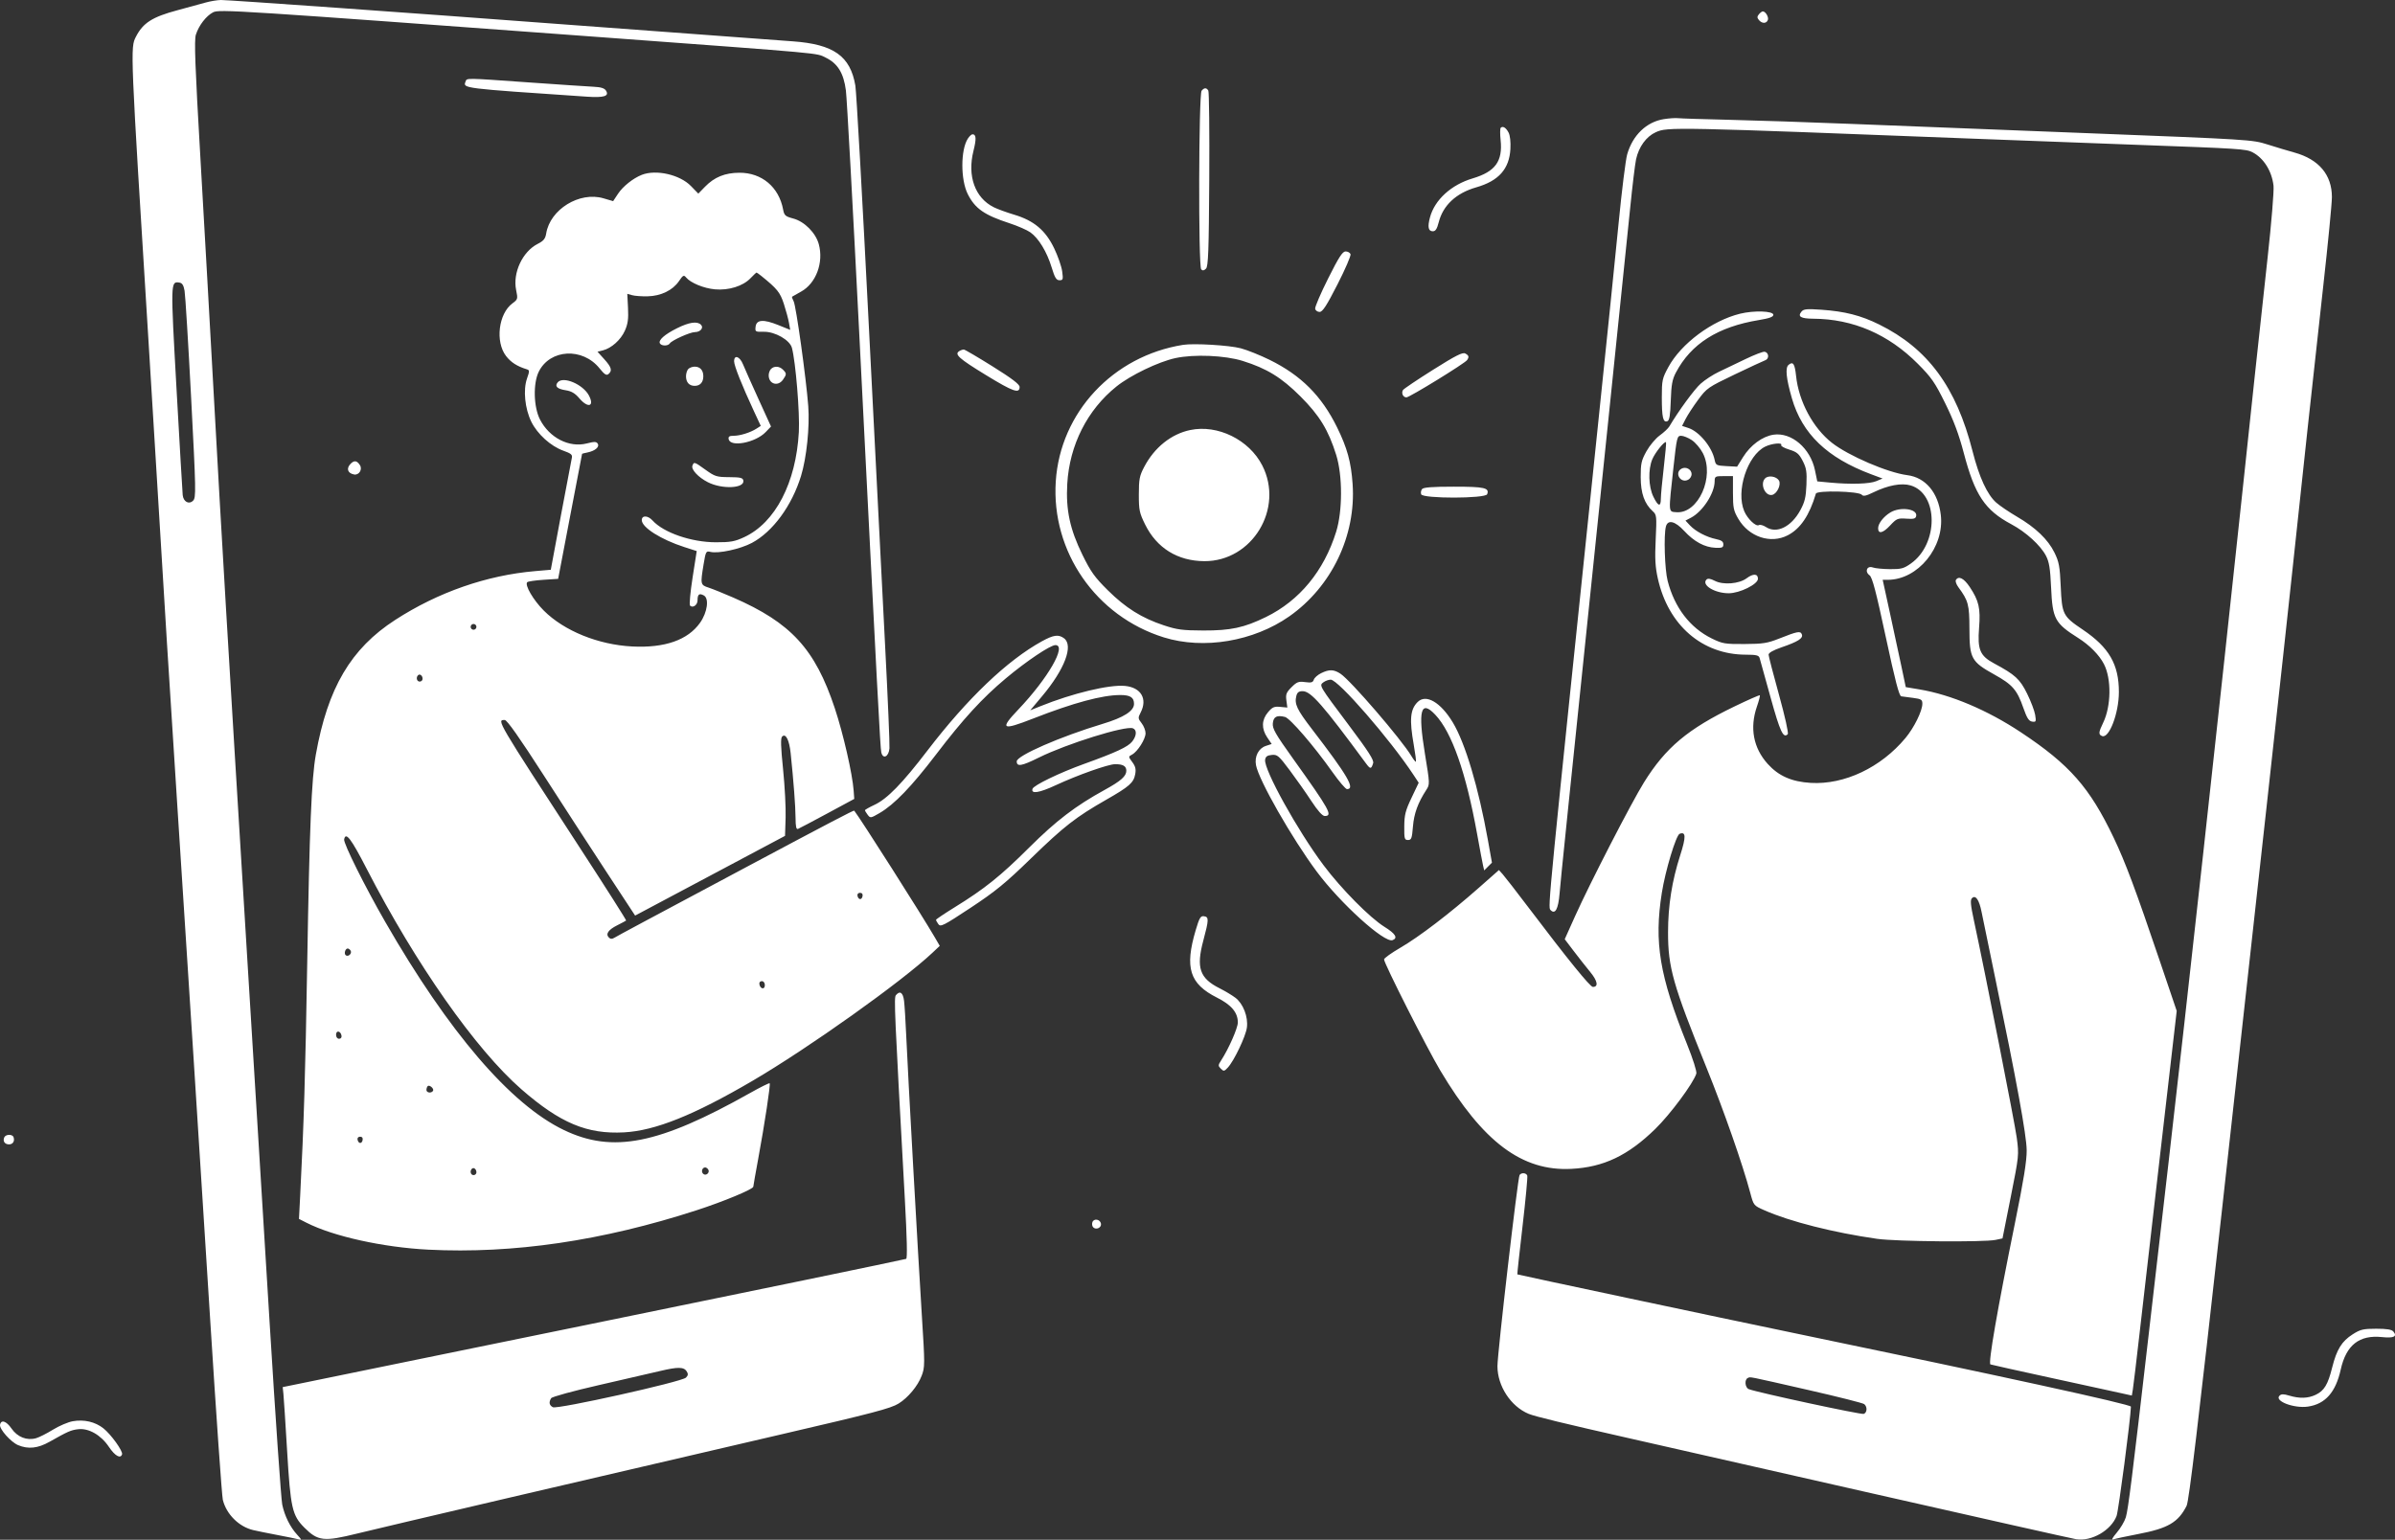 <svg width="622" height="400" viewBox="0 0 622 400" fill="none" xmlns="http://www.w3.org/2000/svg">
<rect x="0" y="0" width="622" height="400" fill="#333333" stroke="none"/>
<path fill-rule="evenodd" clip-rule="evenodd" d="M53.322 0.679C52.087 1.033 48.835 1.923 46.097 2.655C39.549 4.406 37.152 5.936 35.297 9.55C33.827 12.415 33.827 12.417 38.592 89.015C39.276 99.99 40.291 116.603 40.849 125.932C42.498 153.487 44.185 180.532 46.062 209.493C49.02 255.125 51.627 295.908 54.593 342.941C56.15 367.635 57.624 388.647 57.869 389.635C58.799 393.388 62.037 396.615 65.757 397.496C66.745 397.73 69.577 398.306 72.049 398.774C74.52 399.243 76.992 399.751 77.541 399.903C78.411 400.144 78.369 399.995 77.218 398.749C75.366 396.745 73.921 393.839 73.298 390.87C73.006 389.478 71.541 368.358 70.043 343.939C68.544 319.519 65.858 275.743 64.073 246.659C59.19 167.072 57.496 138.564 55.568 103.483C54.603 85.922 53.022 57.886 52.054 41.179C50.653 16.981 50.412 10.436 50.872 9.001C51.643 6.594 53.543 4.128 55.341 3.198C56.934 2.375 61.096 2.643 156.69 9.705C214.987 14.011 211.874 13.728 214.429 14.963C217.565 16.48 219.109 18.994 219.688 23.525C219.944 25.521 221.495 53.758 223.135 86.272C227.962 181.975 228.606 194.217 228.876 195.433C229.3 197.342 230.816 196.608 230.999 194.405C231.084 193.382 230.581 181.486 229.881 167.969C229.181 154.452 227.264 116.79 225.623 84.276C223.981 51.762 222.415 23.85 222.144 22.248C220.842 14.562 216.513 11.499 205.877 10.736C196.819 10.086 159.816 7.348 144.456 6.19C108.688 3.494 59.094 -0.031 57.38 0C56.384 0.019 54.558 0.324 53.322 0.679ZM456.805 3.708C456.309 4.305 456.309 4.608 456.805 5.205C457.604 6.167 458.752 6.164 459.123 5.198C459.41 4.452 458.531 2.96 457.803 2.96C457.596 2.96 457.147 3.297 456.805 3.708ZM120.904 21.202C120.228 22.961 119.831 22.912 152.445 25.116C156.889 25.417 158.273 24.979 157.387 23.552C156.989 22.912 156.088 22.63 154.142 22.536C152.66 22.465 145.129 21.96 137.408 21.414C120.561 20.222 121.277 20.231 120.904 21.202ZM312.066 23.572C311.306 24.487 311.204 69.223 311.96 69.978C312.343 70.361 312.701 70.306 313.207 69.787C313.795 69.185 313.94 65.21 314.052 46.599C314.126 34.245 314.016 23.863 313.808 23.526C313.319 22.736 312.748 22.751 312.066 23.572ZM432.116 30.947C427.605 31.666 424.034 35.096 422.594 40.094C422.193 41.484 421.197 49.467 420.38 57.836C419.562 66.204 417.177 89.552 415.078 109.718C402.021 235.192 401.976 235.657 402.662 236.389C403.884 237.693 404.701 236.207 405.039 232.067C405.336 228.425 406.691 215.263 417.813 107.972C420.288 84.101 422.784 59.856 423.362 54.094C423.938 48.332 424.631 42.608 424.902 41.373C425.611 38.136 427.547 35.472 429.997 34.361C433.099 32.954 434.044 32.973 515.23 36.129C525.804 36.539 543.668 37.211 554.929 37.621C581.783 38.598 583.345 38.699 584.989 39.554C587.902 41.067 590.02 44.441 590.453 48.26C590.598 49.548 589.912 57.898 588.927 66.816C587.943 75.733 586.456 89.427 585.624 97.247C584.792 105.067 583.55 116.74 582.864 123.188C576.368 184.264 567.746 262.613 563.156 302.283C561.807 313.944 559.461 334.26 557.944 347.431C553.771 383.643 552.71 392.118 552.09 394.187C551.778 395.227 550.716 397.02 549.73 398.171C548.633 399.452 548.278 400.133 548.814 399.927C549.297 399.743 552.218 399.11 555.306 398.522C563.042 397.048 565.7 395.497 567.878 391.187C568.496 389.964 570.86 370.166 577.143 313.612C585.261 240.53 593.77 163.23 595.358 148.132C597.335 129.332 601.326 92.539 603.36 74.356C604.599 63.275 605.614 52.851 605.614 51.191C605.614 45.417 602.227 41.389 595.9 39.636C594.239 39.175 591.082 38.228 588.885 37.53C584.946 36.279 584.296 36.238 542.445 34.609C519.1 33.702 491.235 32.607 480.524 32.177C469.813 31.748 455.656 31.273 449.065 31.123C442.473 30.973 436.518 30.783 435.832 30.702C435.145 30.621 433.473 30.731 432.116 30.947ZM389.749 33.2C389.568 33.38 389.555 34.81 389.719 36.378C390.298 41.91 388.343 44.594 382.458 46.345C376.886 48.002 372.609 51.907 371.383 56.453C370.709 58.955 370.936 60.081 372.115 60.081C372.813 60.081 373.202 59.486 373.645 57.747C374.766 53.336 378.179 50.158 383.399 48.665C389.22 47 391.982 43.893 392.263 38.696C392.363 36.842 392.174 35.16 391.784 34.428C391.099 33.147 390.291 32.658 389.749 33.2ZM251.358 36.01C249.463 38.915 249.455 46.703 251.343 50.44C253.242 54.197 255.624 55.858 262.183 57.998C264.303 58.69 266.741 59.757 267.601 60.368C269.745 61.894 271.884 65.413 273.11 69.435C273.939 72.156 274.332 72.802 275.154 72.802C276.079 72.802 276.143 72.588 275.854 70.484C275.68 69.209 274.74 66.512 273.768 64.492C271.519 59.822 268.527 57.309 263.384 55.77C261.417 55.182 259.021 54.305 258.06 53.822C253.206 51.384 251.178 45.729 252.816 39.203C253.608 36.047 253.537 34.888 252.549 34.888C252.297 34.888 251.761 35.393 251.358 36.01ZM166.677 45.421C164.409 46.315 161.781 48.41 160.499 50.346L159.236 52.254L156.718 51.516C150.498 49.694 142.868 54.386 141.849 60.658C141.627 62.027 141.176 62.577 139.636 63.362C135.696 65.37 133.127 70.872 134.042 75.34C134.518 77.657 134.485 77.775 133.077 78.815C129.469 81.48 128.583 88.768 131.417 92.48C132.671 94.122 134.305 95.17 136.793 95.93C137.55 96.16 137.556 96.366 136.867 98.336C135.833 101.294 136.315 106.148 137.982 109.552C139.559 112.772 143.048 115.929 146.305 117.084C148.307 117.794 148.703 118.129 148.511 118.948C148.382 119.496 147.099 126.262 145.66 133.981L143.045 148.017L139.007 148.364C126.38 149.447 113.757 153.849 102.632 161.049C91.124 168.497 85.112 178.701 82.026 196.028C80.897 202.368 80.381 214.85 79.789 250.151C79.302 279.172 78.913 292.068 77.972 310.343L77.647 316.656L79.591 317.645C86.565 321.191 99.511 324.053 111.248 324.645C133.269 325.756 156.428 322.354 180.909 314.411C187.95 312.127 195.64 308.927 195.64 308.281C195.64 308.09 196.204 304.883 196.893 301.155C198.589 291.985 200.153 281.681 199.889 281.418C199.771 281.3 197.474 282.442 194.785 283.955C171.101 297.291 159.142 299.666 146.432 293.559C132.606 286.915 116.551 268.194 100.016 239.434C94.73 230.239 89.18 219.094 89.377 218.069C89.777 215.995 91.159 217.796 95.232 225.706C107.956 250.413 123.566 272.659 135.434 282.999C145.491 291.762 152.461 294.688 162.055 294.174C170.138 293.741 180.168 289.72 195.39 280.81C209.998 272.26 234.172 255.047 242.198 247.481L244.063 245.723L242.74 243.447C239.497 237.862 223.407 212.565 221.844 210.592C221.726 210.444 215.081 213.92 194.267 225.02C168.004 239.024 160.385 243.106 159.574 243.607C158.953 243.99 158.55 243.978 158.134 243.562C157.221 242.65 157.962 241.555 160.286 240.384C161.467 239.789 162.513 239.231 162.611 239.143C162.71 239.056 157.413 230.721 150.841 220.622C128.776 186.713 128.963 187.032 131.098 187.052C131.692 187.057 134.921 191.643 141.196 201.394C146.269 209.278 153.688 220.707 157.683 226.792L164.946 237.855L184.413 227.5L203.879 217.145L204.03 212.446C204.112 209.861 203.816 204.182 203.37 199.825C202.766 193.909 202.705 191.761 203.129 191.344C204.06 190.427 204.979 192.226 205.339 195.668C206.098 202.921 206.593 209.455 206.609 212.415C206.621 214.746 206.791 215.521 207.25 215.339C207.593 215.202 211.02 213.393 214.865 211.319L221.856 207.546L221.701 205.402C221.384 201.029 218.994 190.581 216.801 183.983C211.679 168.575 205.441 161.782 190.397 155.225C187.925 154.147 185.06 152.991 184.03 152.655C181.899 151.961 181.869 151.817 182.735 146.572C183.283 143.261 183.376 143.09 184.483 143.367C186.543 143.884 192.231 142.656 195.266 141.041C200.701 138.146 205.662 131.382 208.039 123.626C209.482 118.915 210.313 110.866 209.911 105.504C209.369 98.289 206.744 79.442 206.118 78.274C205.803 77.687 205.621 77.149 205.711 77.078C205.802 77.007 206.854 76.411 208.048 75.754C211.928 73.618 213.944 68.232 212.653 63.449C211.856 60.498 208.924 57.547 206.016 56.77C203.936 56.214 203.673 55.978 203.376 54.398C202.286 48.595 197.838 44.856 192.044 44.876C188.278 44.889 185.533 46.006 183.091 48.518L181.359 50.299L179.447 48.331C176.566 45.366 170.387 43.958 166.677 45.421ZM344.924 72.351C342.985 76.219 341.47 79.754 341.557 80.208C341.644 80.662 342.162 81.033 342.708 81.033C343.482 81.033 344.505 79.458 347.357 73.88C349.368 69.945 350.892 66.409 350.743 66.022C350.594 65.636 350.018 65.319 349.461 65.319C348.661 65.319 347.716 66.783 344.924 72.351ZM197.71 71.68C201.836 75.007 202.602 75.955 203.575 78.944C204.127 80.642 204.725 82.856 204.902 83.864L205.225 85.696L202.153 84.457C198.259 82.885 196.448 83.015 196.233 84.882C196.082 86.187 196.16 86.235 198.368 86.19C201.27 86.132 205.124 88.335 205.666 90.363C206.642 94.009 207.736 107.295 207.466 112.213C206.742 125.412 201.359 135.78 193.277 139.542C190.818 140.686 189.739 140.881 185.902 140.876C179.557 140.869 172.34 138.381 169.47 135.213C168.264 133.881 166.677 133.827 166.677 135.117C166.677 137.014 171.628 140.154 177.724 142.121L180.945 143.16L179.875 150.011C179.286 153.779 178.982 157.06 179.199 157.302C179.882 158.065 181.158 157.193 181.158 155.963C181.158 154.386 181.589 154.046 182.781 154.684C184.214 155.45 183.724 159.067 181.822 161.77C178.654 166.274 172.646 168.376 164.18 167.945C155.366 167.496 146.492 163.889 141.219 158.613C138.5 155.893 136.211 151.963 136.927 151.245C137.129 151.041 139.018 150.763 141.124 150.626L144.955 150.377L148.053 134.163C149.757 125.246 151.161 117.922 151.174 117.888C151.186 117.853 151.815 117.699 152.57 117.544C154.548 117.14 155.766 116.102 155.24 115.27C154.882 114.703 154.391 114.691 152.378 115.203C147.808 116.364 142.691 113.741 140.238 108.979C138.574 105.747 138.419 99.589 139.925 96.556C142.849 90.671 151.293 90.208 155.703 95.691C156.984 97.283 157.497 97.613 158.018 97.181C159.073 96.305 158.819 95.4 156.932 93.313L155.177 91.372L156.557 91.028C158.796 90.47 161.231 88.287 162.294 85.888C163.067 84.141 163.244 82.849 163.099 79.992L162.914 76.334L164.172 76.688C164.863 76.883 166.677 77.013 168.202 76.978C171.653 76.898 174.71 75.416 176.327 73.038C177.39 71.475 177.594 71.37 178.183 72.079C179.363 73.499 182.767 74.902 185.672 75.165C189.239 75.488 192.943 74.335 194.904 72.29C195.686 71.474 196.394 70.806 196.477 70.806C196.559 70.806 197.114 71.199 197.71 71.68ZM47.935 75.546C48.131 76.643 48.898 89.171 49.64 103.384C50.903 127.593 50.935 129.279 50.149 130.065C49.08 131.132 47.639 130.363 47.45 128.625C47.378 127.967 46.655 115.545 45.842 101.021C44.289 73.255 44.294 73.081 46.537 73.402C47.32 73.513 47.667 74.046 47.935 75.546ZM467.865 80.944C466.784 82.245 467.669 82.778 470.941 82.797C481.233 82.855 490.435 86.825 498.071 94.502C501.635 98.084 502.513 99.352 505.19 104.777C507.38 109.214 508.74 112.855 509.997 117.643C512.877 128.61 515.495 132.537 522.366 136.196C526.128 138.199 529.939 141.669 531.352 144.378C532.188 145.98 532.458 147.643 532.686 152.621C533.061 160.803 533.647 161.895 539.736 165.746C542.675 167.605 545.184 170.15 546.409 172.516C548.389 176.343 548.295 183.447 546.207 187.757C544.994 190.259 544.95 190.835 545.939 191.215C547.757 191.912 550.281 185.296 550.291 179.81C550.304 172.601 547.747 168.181 540.888 163.557C535.751 160.094 535.507 159.615 535.188 152.374C534.957 147.132 534.744 145.976 533.559 143.557C531.892 140.154 528.632 137.03 523.815 134.22C521.814 133.052 519.406 131.42 518.462 130.593C516.096 128.517 514.003 123.982 512.283 117.202C508.064 100.568 500.663 90.53 488.015 84.286C483.266 81.942 479.134 80.888 473.026 80.463C469.258 80.201 468.417 80.28 467.865 80.944ZM451.919 81.496C444.618 83.292 436.599 89.26 433.285 95.365C431.693 98.299 431.587 98.789 431.587 103.233C431.587 108.428 431.916 109.848 433.022 109.424C433.571 109.214 433.786 107.928 433.914 104.07C434.051 99.961 434.302 98.578 435.228 96.818C439.181 89.302 446.124 84.903 456.805 83.146C459.527 82.698 460.55 82.326 460.55 81.782C460.55 80.778 455.518 80.611 451.919 81.496ZM175.822 85.274C172.557 86.904 170.887 88.401 171.401 89.233C171.831 89.928 173.515 89.915 173.95 89.213C174.434 88.431 179.206 86.282 180.473 86.276C181.908 86.27 182.83 85.148 182.045 84.364C181.071 83.39 178.985 83.695 175.822 85.274ZM307.247 89.589C289.033 92.499 275.37 107.148 274.194 125.026C272.993 143.296 284.607 160.084 302.253 165.584C312.59 168.806 325.564 166.63 334.849 160.115C345.841 152.403 352.203 139.114 351.286 125.783C350.89 120.021 349.891 116.377 347.224 110.966C343.207 102.816 337.875 97.489 329.718 93.477C327.246 92.261 323.875 90.912 322.227 90.478C319.217 89.687 310.042 89.142 307.247 89.589ZM249.123 91.217C247.806 92.05 248.999 93.121 256.073 97.45C263.106 101.755 264.801 102.352 264.801 100.523C264.801 99.842 262.82 98.335 257.81 95.202C253.965 92.799 250.594 90.819 250.32 90.804C250.045 90.789 249.507 90.975 249.123 91.217ZM372.186 96.06C368.078 98.645 364.56 101.016 364.367 101.328C363.873 102.127 364.391 103.233 365.259 103.233C366.068 103.233 380.437 94.4 381.019 93.545C381.585 92.713 381.477 92.333 380.528 91.826C379.843 91.46 378.03 92.381 372.186 96.06ZM453.309 93.287C450.975 94.415 447.848 95.913 446.362 96.617C444.875 97.32 442.758 98.703 441.658 99.691C440.005 101.174 435.923 106.754 433.54 110.786C433.242 111.291 432.118 112.342 431.044 113.12C429.969 113.898 428.416 115.752 427.592 117.24C426.275 119.619 426.095 120.427 426.103 123.936C426.112 128.166 427.071 130.866 429.267 132.851C430.242 133.731 430.283 134.144 429.998 140.11C429.758 145.111 429.874 147.24 430.55 150.278C433.257 162.434 442.054 170.056 453.4 170.076C456.146 170.081 456.782 170.237 456.989 170.955C457.127 171.435 458.412 176.057 459.844 181.226C462.313 190.14 463.139 191.903 464.295 190.727C464.541 190.477 463.56 186.071 462.033 180.558C460.55 175.208 459.329 170.493 459.319 170.08C459.308 169.596 460.494 168.919 462.672 168.168C466.993 166.679 468.345 165.816 467.953 164.798C467.592 163.857 466.858 163.993 462.048 165.896C459.001 167.101 457.847 167.282 453.059 167.308C447.961 167.336 447.351 167.233 444.57 165.87C438.913 163.1 434.886 157.841 433.1 150.895C432.341 147.94 432.056 139 432.651 136.782C433.155 134.903 435.037 135.362 437.421 137.947C439.968 140.707 442.705 142.185 445.493 142.305C447.248 142.381 447.566 142.245 447.566 141.419C447.566 140.693 447.086 140.344 445.686 140.053C443.192 139.536 440.349 138.045 438.902 136.495L437.728 135.239L439.152 134.496C442.187 132.913 445.283 128.166 445.308 125.059C445.319 123.756 445.439 123.687 447.691 123.687H450.063V128.052C450.063 131.936 450.218 132.68 451.464 134.798C454.226 139.493 459.843 141.361 464.288 139.063C467.586 137.358 469.929 133.889 471.598 128.241C471.864 127.342 482.753 127.605 483.52 128.529C483.902 128.989 484.608 128.844 486.516 127.915C490.331 126.056 493.848 125.402 496.217 126.111C503.448 128.276 503.492 141.279 496.285 146.386C494.432 147.699 493.764 147.879 490.844 147.855C489.013 147.839 487.012 147.646 486.398 147.424C484.878 146.875 484.196 148.475 485.534 149.452C486.25 149.975 487.211 153.626 489.748 165.464C492.188 176.846 493.225 180.825 493.771 180.896C494.176 180.95 495.574 181.134 496.878 181.306C498.965 181.58 499.25 181.761 499.25 182.82C499.25 184.684 497.11 189.035 494.87 191.723C488.471 199.405 479.008 203.893 470.287 203.385C465.327 203.096 461.913 201.591 459.083 198.447C455.353 194.303 454.374 189.089 456.285 183.557C456.806 182.051 457.146 180.732 457.041 180.628C456.936 180.523 453.987 181.82 450.488 183.51C438.332 189.38 432.582 194.204 426.956 203.253C423.675 208.53 412.922 229.412 409.062 238.003L406.371 243.993L408.71 247.072C409.997 248.765 411.929 251.22 413.005 252.526C414.913 254.843 415.185 256.387 413.684 256.387C412.965 256.387 407.127 249.182 396.906 235.684C393.789 231.568 390.8 227.712 390.262 227.114L389.285 226.028L383.97 230.718C376.485 237.322 368.535 243.391 363.649 246.229C361.352 247.563 359.463 248.918 359.451 249.241C359.415 250.214 370.545 272.216 374.046 278.093C385.133 296.701 395.292 304.322 408.117 303.653C416.461 303.217 422.784 300.209 429.869 293.303C433.791 289.48 439.74 281.465 440.551 278.911C440.717 278.389 439.676 275.102 438.108 271.199C430.981 253.456 429.552 244.848 431.59 231.942C432.501 226.177 435.279 216.965 436.216 216.606C437.86 215.976 437.899 217.401 436.37 222.17C434.211 228.906 433.216 235.191 433.205 242.169C433.192 251.301 434.467 255.798 443.179 277.339C447.673 288.452 452.599 302.539 454.547 309.851C455.433 313.178 455.434 313.179 458.241 314.419C464.872 317.348 476.209 320.22 487.515 321.833C492.443 322.537 515.297 322.739 518.272 322.105L520.065 321.723L522.219 310.907C524.34 300.249 524.363 300.026 523.774 295.605C523.25 291.675 515.668 253.2 512.628 239.053C511.769 235.051 511.662 233.81 512.135 233.337C513.072 232.401 514.008 233.747 514.635 236.931C514.932 238.44 516.548 246.272 518.225 254.336C523.706 280.695 526.299 294.888 526.345 298.791C526.378 301.543 525.572 306.557 523.296 317.748C518.698 340.362 516.296 354.225 516.936 354.455C517.234 354.563 524.218 356.117 532.457 357.909C540.697 359.702 548.837 361.478 550.546 361.855L553.655 362.542L553.916 360.973C554.06 360.11 554.856 353.455 555.684 346.184C556.512 338.912 559.017 317.137 561.25 297.793L565.31 262.623L560.917 249.652C554.639 231.119 551.968 223.977 548.941 217.631C542.708 204.563 537.492 198.632 524.868 190.258C516.128 184.461 506.68 180.465 498.471 179.094L494.945 178.504L493.823 173.171C493.205 170.237 491.856 163.965 490.823 159.231L488.947 150.626H490.263C498.101 150.626 505.026 142.158 504.043 133.775C503.361 127.953 500.065 124.04 495.339 123.44C490.287 122.8 480.077 118.416 475.768 115.037C470.845 111.176 467.147 104.281 466.455 97.669C466.122 94.487 465.67 93.819 464.504 94.786C463.599 95.537 463.875 98.303 465.372 103.483C468.042 112.721 474.531 118.938 485.967 123.212L488.912 124.313L487.283 124.998C485.55 125.725 480.645 125.875 475.243 125.365L471.959 125.055L471.357 122.144C470.179 116.448 465.249 112.231 460.585 112.93C457.715 113.36 454.615 115.643 452.68 118.753L451.135 121.237L448.37 121.09C445.744 120.951 445.591 120.868 445.3 119.446C444.621 116.129 441.314 112.118 438.493 111.187L436.847 110.644L437.785 108.81C438.3 107.8 439.76 105.568 441.027 103.848C443.251 100.833 443.587 100.6 450.443 97.314C454.354 95.44 457.964 93.762 458.464 93.583C459.525 93.205 459.402 91.591 458.297 91.378C457.888 91.299 455.643 92.158 453.309 93.287ZM322.727 93.759C328.986 95.714 332.818 98.067 337.723 102.968C342.684 107.924 344.997 111.711 347.025 118.199C348.694 123.54 348.688 132.761 347.012 138.142C343.84 148.323 337.502 156.024 328.781 160.292C323.105 163.07 319.623 163.819 312.49 163.795C307.11 163.776 305.696 163.591 302.253 162.45C296.534 160.557 292.35 157.938 287.721 153.355C284.289 149.956 283.288 148.558 281.114 144.126C277.867 137.506 276.787 132.454 277.175 125.701C277.754 115.619 282.38 106.47 289.971 100.39C293.617 97.471 300.847 93.989 305.249 93.033C310.082 91.983 318.11 92.316 322.727 93.759ZM190.655 93.879C190.665 95.035 192.677 100.093 195.799 106.812L197.577 110.64L196.484 111.344C194.889 112.37 192.21 113.211 190.535 113.211C189.414 113.211 189.113 113.414 189.241 114.084C189.654 116.263 196.201 115.013 198.852 112.248L200.237 110.804L196.978 103.651C195.185 99.717 193.376 95.657 192.957 94.628C192.112 92.554 190.641 92.075 190.655 93.879ZM178.762 95.85C178.432 96.179 178.162 97.032 178.162 97.746C178.162 99.314 178.996 100.24 180.409 100.24C181.823 100.24 182.657 99.314 182.657 97.746C182.657 96.177 181.823 95.251 180.409 95.251C179.833 95.251 179.091 95.521 178.762 95.85ZM200.234 95.85C199.904 96.179 199.635 96.92 199.635 97.496C199.635 99.773 202.037 100.507 203.351 98.632C204.32 97.251 204.319 97.009 203.344 96.035C202.41 95.102 201.063 95.021 200.234 95.85ZM144.838 99.332C143.99 100.352 144.701 101.044 146.952 101.391C148.408 101.616 149.356 102.178 150.448 103.464C152.688 106.103 154.445 105.633 152.973 102.788C151.45 99.846 146.247 97.636 144.838 99.332ZM309.106 111.718C304.159 112.754 299.82 116.233 297.157 121.299C295.941 123.613 295.77 124.488 295.766 128.437C295.762 132.521 295.913 133.245 297.403 136.267C300.414 142.378 305.846 145.743 312.763 145.783C325.221 145.855 333.546 132.089 327.812 120.899C324.393 114.228 316.237 110.224 309.106 111.718ZM439.378 114.337C440.311 114.957 441.597 116.472 442.235 117.704C445.405 123.83 441.05 133.544 435.348 133.064C433.249 132.888 433.286 133.485 434.622 121.317C435.469 113.601 435.564 113.211 436.597 113.211C437.193 113.211 438.445 113.717 439.378 114.337ZM432.091 121.485C431.676 125.025 431.337 128.652 431.337 129.546C431.337 131.774 430.627 131.581 429.384 129.017C428.119 126.407 427.998 121.982 429.117 119.306C429.84 117.576 432.308 114.512 432.679 114.883C432.77 114.975 432.505 117.945 432.091 121.485ZM462.59 115.637C462.443 115.873 463.385 116.397 464.682 116.8C466.672 117.419 467.219 117.878 468.175 119.737C469.134 121.601 469.284 122.558 469.145 125.938C469.01 129.209 468.718 130.416 467.537 132.585C465.198 136.878 461.403 138.727 458.64 136.918C457.929 136.454 457.097 136.228 456.79 136.418C456.038 136.882 453.841 134.791 452.995 132.807C450.773 127.597 453.787 118.314 458.446 116.019C460.15 115.18 463.037 114.913 462.59 115.637ZM91.082 120.458C89.864 121.675 90.26 122.945 91.956 123.263C93.222 123.5 94.19 121.968 93.483 120.848C92.725 119.647 92.01 119.531 91.082 120.458ZM179.831 120.969C179.451 121.959 181.335 123.99 183.814 125.26C187.541 127.169 193.45 126.892 193.052 124.827C192.916 124.123 192.281 123.972 189.379 123.956C186.136 123.938 185.674 123.795 183.264 122.066C180.297 119.937 180.235 119.917 179.831 120.969ZM436.692 121.758C434.752 122.843 436.478 125.674 438.44 124.625C438.928 124.364 439.327 123.717 439.327 123.188C439.327 121.933 437.831 121.122 436.692 121.758ZM458.424 124.264C457.016 125.67 458.373 128.928 460.219 128.572C461.493 128.327 462.658 125.867 461.997 124.814C461.324 123.738 459.267 123.422 458.424 124.264ZM369.322 127.048C369.038 127.388 368.936 128.005 369.096 128.42C369.537 129.569 385.786 129.543 386.227 128.393C386.865 126.732 385.537 126.431 377.59 126.431C372.041 126.431 369.691 126.606 369.322 127.048ZM490.944 133.125C489.145 134.221 487.765 136.001 487.765 137.226C487.765 138.794 489.003 138.519 490.85 136.54C492.566 134.703 492.846 134.584 495.081 134.742C497.041 134.881 497.506 134.754 497.65 134.04C498.022 132.189 493.495 131.571 490.944 133.125ZM453.618 150.225C451.664 151.69 447.536 152.02 445.344 150.888C444.233 150.314 443.543 150.205 443.198 150.55C441.794 151.952 445.29 154.118 448.958 154.118C451.823 154.118 456.555 151.776 456.555 150.357C456.555 149.008 455.316 148.952 453.618 150.225ZM507.959 150.673C507.774 150.974 508.063 151.816 508.602 152.544C511.185 156.035 511.467 157.094 511.476 163.347C511.487 171.038 511.953 171.898 517.919 175.217C522.69 177.871 523.84 179.197 525.502 183.965C526.407 186.558 526.905 187.33 527.76 187.462C528.772 187.618 528.833 187.481 528.548 185.716C528.377 184.662 527.435 182.177 526.454 180.192C524.581 176.401 523.371 175.293 517.877 172.343C514.206 170.372 513.532 168.768 513.983 163.079C514.383 158.023 513.937 156.073 511.561 152.498C510.046 150.219 508.672 149.523 507.959 150.673ZM123.732 162.848C123.732 163.26 123.395 163.597 122.983 163.597C122.571 163.597 122.234 163.26 122.234 162.848C122.234 162.437 122.571 162.1 122.983 162.1C123.395 162.1 123.732 162.437 123.732 162.848ZM270.587 166.6C261.576 171.562 251.231 181.441 240.858 194.991C234.299 203.559 230.423 207.533 227.116 209.083C225.756 209.72 224.642 210.353 224.639 210.491C224.637 210.628 224.953 211.161 225.343 211.675C226.027 212.578 226.133 212.562 228.448 211.213C232.253 208.996 236.73 204.349 243.083 196.023C250.171 186.735 255.067 181.392 261.209 176.242C266.57 171.749 272.769 167.588 274.103 167.588C277.136 167.588 272.165 176.225 264.479 184.307C259.547 189.495 260.156 189.86 268.378 186.645C278.775 182.579 286.27 180.558 290.95 180.558C293.549 180.558 294.513 181.18 294.513 182.859C294.513 184.697 291.832 186.407 286.378 188.047C275.429 191.34 264.052 196.305 264.052 197.79C264.052 199.245 265.321 199.028 269.795 196.81C277.059 193.208 292.292 188.464 294.22 189.203C295.296 189.616 295.217 191.139 294.041 192.633C292.944 194.026 289.881 195.452 281.489 198.476C275.193 200.745 268.466 203.997 268.158 204.92C267.687 206.33 269.876 205.992 274.187 203.986C279.849 201.352 287.815 198.53 289.603 198.523C291.656 198.515 292.516 199.019 292.516 200.23C292.516 201.645 291.108 202.888 286.874 205.211C279.344 209.343 274.281 213.211 267.298 220.166C259.857 227.576 255.739 230.881 247.96 235.684C245.293 237.33 243.104 238.802 243.095 238.956C243.086 239.109 243.361 239.62 243.706 240.091C244.273 240.867 245.058 240.467 252.07 235.834C258.556 231.548 261.1 229.465 267.797 222.957C276.337 214.659 279.403 212.268 287.272 207.773C293.298 204.33 294.401 203.361 294.819 201.14C295.064 199.834 294.889 199.095 294.076 197.996C293.021 196.571 293.02 196.554 294.003 196.029C295.453 195.253 297.509 192.004 297.509 190.487C297.509 189.765 297.05 188.59 296.488 187.877C295.537 186.668 295.52 186.48 296.239 185.091C298.071 181.551 296.326 178.59 292.173 178.192C288.1 177.8 278.542 180.096 270.173 183.475L267.556 184.531L270.591 180.923C276.515 173.881 278.868 167.666 276.316 165.802C274.889 164.759 273.604 164.938 270.587 166.6ZM343.092 174.887C342.208 175.322 341.358 176.08 341.202 176.572C340.972 177.295 340.544 177.415 338.962 177.203C337.256 176.974 336.805 177.142 335.422 178.524C334.065 179.88 333.873 180.374 334.086 181.962L334.335 183.815L332.483 183.639C330.907 183.489 330.432 183.698 329.3 185.042C327.635 187.019 327.572 189.3 329.117 191.584L330.264 193.279L328.748 193.778C326.846 194.404 325.767 196.517 326.192 198.783C326.926 202.691 335.465 217.666 341.92 226.364C348.067 234.646 359.552 245.048 361.66 244.24C363.107 243.685 362.421 242.557 359.554 240.778C355.773 238.431 348.34 230.912 343.751 224.793C336.998 215.79 328.201 199.91 328.562 197.377C328.68 196.546 329.107 196.235 330.288 196.121C331.73 195.98 332.104 196.3 334.955 200.111C336.659 202.39 339.194 205.994 340.586 208.121C342.221 210.618 343.441 211.987 344.032 211.987C346.213 211.987 345.363 210.446 335.848 197.14C331.229 190.68 330.428 189.283 330.56 187.915C330.728 186.184 331.605 185.722 333.72 186.252C335.046 186.585 341.278 193.827 346.046 200.575C347.766 203.01 349.466 205.003 349.823 205.003C352.047 205.003 349.996 201.49 340.715 189.404C336.816 184.326 336.141 182.893 336.664 180.808C336.901 179.866 337.305 179.56 338.313 179.56C340.444 179.56 343.564 183.12 354.753 198.318C355.888 199.86 356.13 199.852 356.621 198.251C356.858 197.475 355.396 195.19 350.395 188.523C342.468 177.957 342.55 178.094 343.732 177.23C344.231 176.866 345.071 176.567 345.598 176.567C347.546 176.567 361.017 192.065 367.102 201.306L368.445 203.346L366.587 207.255C365.003 210.586 364.724 211.686 364.701 214.693C364.675 217.9 364.764 218.223 365.672 218.223C366.548 218.223 366.705 217.796 366.953 214.731C367.228 211.35 368.231 208.583 370.393 205.249C371.362 203.753 371.361 203.726 370.057 195.77C368.219 184.549 368.983 181.683 372.749 185.672C377.068 190.246 380.739 200.723 383.63 216.726C384.324 220.568 385.019 224.252 385.174 224.914L385.456 226.118L386.463 225.111L387.47 224.105L386.408 218.171C383.975 204.571 380.526 193.022 377.304 187.68C374.125 182.411 370.333 180.213 368.162 182.382C366.241 184.301 366.005 186.923 367.163 193.494C367.571 195.808 367.823 197.782 367.723 197.881C367.624 197.98 367.1 197.322 366.558 196.419C363.941 192.052 350.781 176.77 348.138 175.029C346.391 173.878 345.207 173.845 343.092 174.887ZM109.75 176.347C109.75 176.743 109.413 177.066 109.001 177.066C108.249 177.066 107.974 176.013 108.571 175.417C109.038 174.951 109.75 175.514 109.75 176.347ZM224.008 232.815C223.806 233.867 222.919 233.8 222.694 232.717C222.599 232.265 222.874 231.942 223.354 231.942C223.869 231.942 224.113 232.269 224.008 232.815ZM310.538 241.624C307.626 251.424 308.937 255.585 316.069 259.173C319.816 261.058 321.473 263.037 321.476 265.63C321.478 267.056 319.098 272.464 317.148 275.463C316.333 276.716 316.326 276.896 317.059 277.629C317.793 278.361 317.944 278.338 318.875 277.339C320.487 275.61 323.517 269.257 323.826 266.959C324.2 264.17 322.862 260.715 320.81 259.178C319.941 258.527 318.108 257.431 316.734 256.741C311.558 254.142 310.623 251.41 312.502 244.376C313.966 238.896 313.986 238.213 312.695 238.029C311.794 237.9 311.499 238.391 310.538 241.624ZM91.051 246.952C91.48 247.644 90.53 248.621 89.841 248.196C89.267 247.842 89.635 246.409 90.299 246.409C90.528 246.409 90.866 246.653 91.051 246.952ZM198.636 255.929C198.636 257.145 197.469 256.973 197.226 255.722C197.13 255.229 197.385 254.89 197.85 254.89C198.313 254.89 198.636 255.317 198.636 255.929ZM232.676 258.531C232.142 259.173 232.281 262.335 234.991 311.45C235.551 321.601 235.67 326.916 235.34 327.037C234.783 327.241 190.657 336.364 157.189 343.195C145.242 345.633 123.333 350.118 108.502 353.161C93.671 356.205 79.71 359.067 77.478 359.523L73.419 360.351L73.606 362.122C73.708 363.097 74.14 369.73 74.564 376.864C75.451 391.79 75.878 393.687 79.062 396.867C82.567 400.369 84.104 400.54 92.772 398.391C99.308 396.771 153.015 384.207 203.13 372.575C226.781 367.085 231.315 365.893 233.375 364.621C235.819 363.112 238.338 360.084 239.349 357.439C240.218 355.165 240.22 354.54 239.412 341.772C238.416 326.041 235.761 278.473 235.342 268.858C235.181 265.154 234.932 261.169 234.789 260.003C234.524 257.844 233.714 257.281 232.676 258.531ZM88.689 269.025C88.784 269.517 88.53 269.856 88.064 269.856C87.602 269.856 87.279 269.43 87.279 268.817C87.279 267.601 88.446 267.773 88.689 269.025ZM112.462 283.382C112.036 284.07 110.749 283.902 110.749 283.16C110.749 282.793 110.897 282.346 111.077 282.166C111.529 281.715 112.802 282.833 112.462 283.382ZM1.08 295.524C0.699 296.516 1.263 297.294 2.364 297.294C3.346 297.294 3.876 296.438 3.521 295.423C3.221 294.563 1.42 294.638 1.08 295.524ZM94.175 296.172C93.972 297.223 93.086 297.157 92.86 296.073C92.766 295.621 93.041 295.299 93.521 295.299C94.035 295.299 94.28 295.625 94.175 296.172ZM123.732 304.557C123.732 304.953 123.395 305.276 122.983 305.276C122.231 305.276 121.956 304.223 122.553 303.627C123.02 303.161 123.732 303.724 123.732 304.557ZM183.932 303.823C184.446 304.655 183.289 305.609 182.6 304.92C182.024 304.345 182.384 303.281 183.156 303.281C183.398 303.281 183.747 303.525 183.932 303.823ZM394.643 305.263C394.166 306.033 388.894 351.597 388.898 354.914C388.904 360.075 392.364 365.366 396.995 367.295C398.601 367.965 406.296 369.834 423.098 373.636C427.767 374.693 455.37 380.959 484.438 387.561C513.505 394.163 538.146 399.702 539.194 399.869C543.173 400.505 548.273 397.569 549.692 393.826C550.203 392.478 553.317 368.733 553.417 365.426C553.435 364.831 519.288 357.373 465.294 346.181C448.103 342.617 394.17 331.169 394.062 331.061C394.011 331.01 394.623 325.356 395.421 318.496C396.22 311.637 396.77 305.744 396.643 305.401C396.371 304.661 395.07 304.572 394.643 305.263ZM283.709 317.495C283.536 317.945 283.634 318.553 283.927 318.845C284.688 319.606 286.129 318.911 285.93 317.88C285.709 316.732 284.109 316.454 283.709 317.495ZM611.033 346.622C608.174 348.433 606.86 350.555 605.683 355.258C604.567 359.719 603.61 361.301 601.389 362.354C599.408 363.293 597.209 363.36 594.545 362.562C593.028 362.108 592.464 362.116 591.99 362.596C590.618 363.986 595.809 365.95 599.424 365.408C603.906 364.737 606.588 361.698 607.901 355.805C609.325 349.408 612.721 346.738 618.648 347.357C621.694 347.676 622.648 347.204 621.575 345.912C621.142 345.392 619.885 345.186 617.135 345.186C613.767 345.186 613.023 345.361 611.033 346.622ZM178.353 356.276C178.763 356.93 178.713 357.321 178.148 357.886C177.045 358.987 144.72 366.181 143.589 365.577C142.633 365.065 142.483 364.273 143.144 363.23C143.379 362.859 148.821 361.367 155.495 359.843C162.057 358.344 169.224 356.69 171.421 356.168C176.076 355.061 177.606 355.085 178.353 356.276ZM469.92 361.167C477.4 362.873 483.801 364.492 484.145 364.765C484.997 365.445 484.932 366.967 484.034 367.311C483.387 367.559 456.43 361.754 454.183 360.883C453.181 360.494 452.998 358.37 453.933 357.976C454.688 357.658 453.388 357.399 469.92 361.167ZM18.891 369.219C17.668 369.435 15.359 370.42 13.76 371.406C12.16 372.393 10.187 373.39 9.375 373.622C6.986 374.307 4.522 373.337 2.986 371.107C1.646 369.163 0.281 368.717 0.01 370.135C-0.2 371.237 2.819 374.642 4.706 375.429C7.346 376.531 9.837 376.262 12.874 374.547C17.644 371.854 18.383 371.529 20.27 371.294C23.004 370.954 26.217 372.789 28.275 375.866C29.848 378.217 31.291 379.039 31.699 377.816C31.972 376.998 28.845 372.637 26.857 371.062C24.711 369.364 21.832 368.698 18.891 369.219Z" fill="white"/>
</svg>
